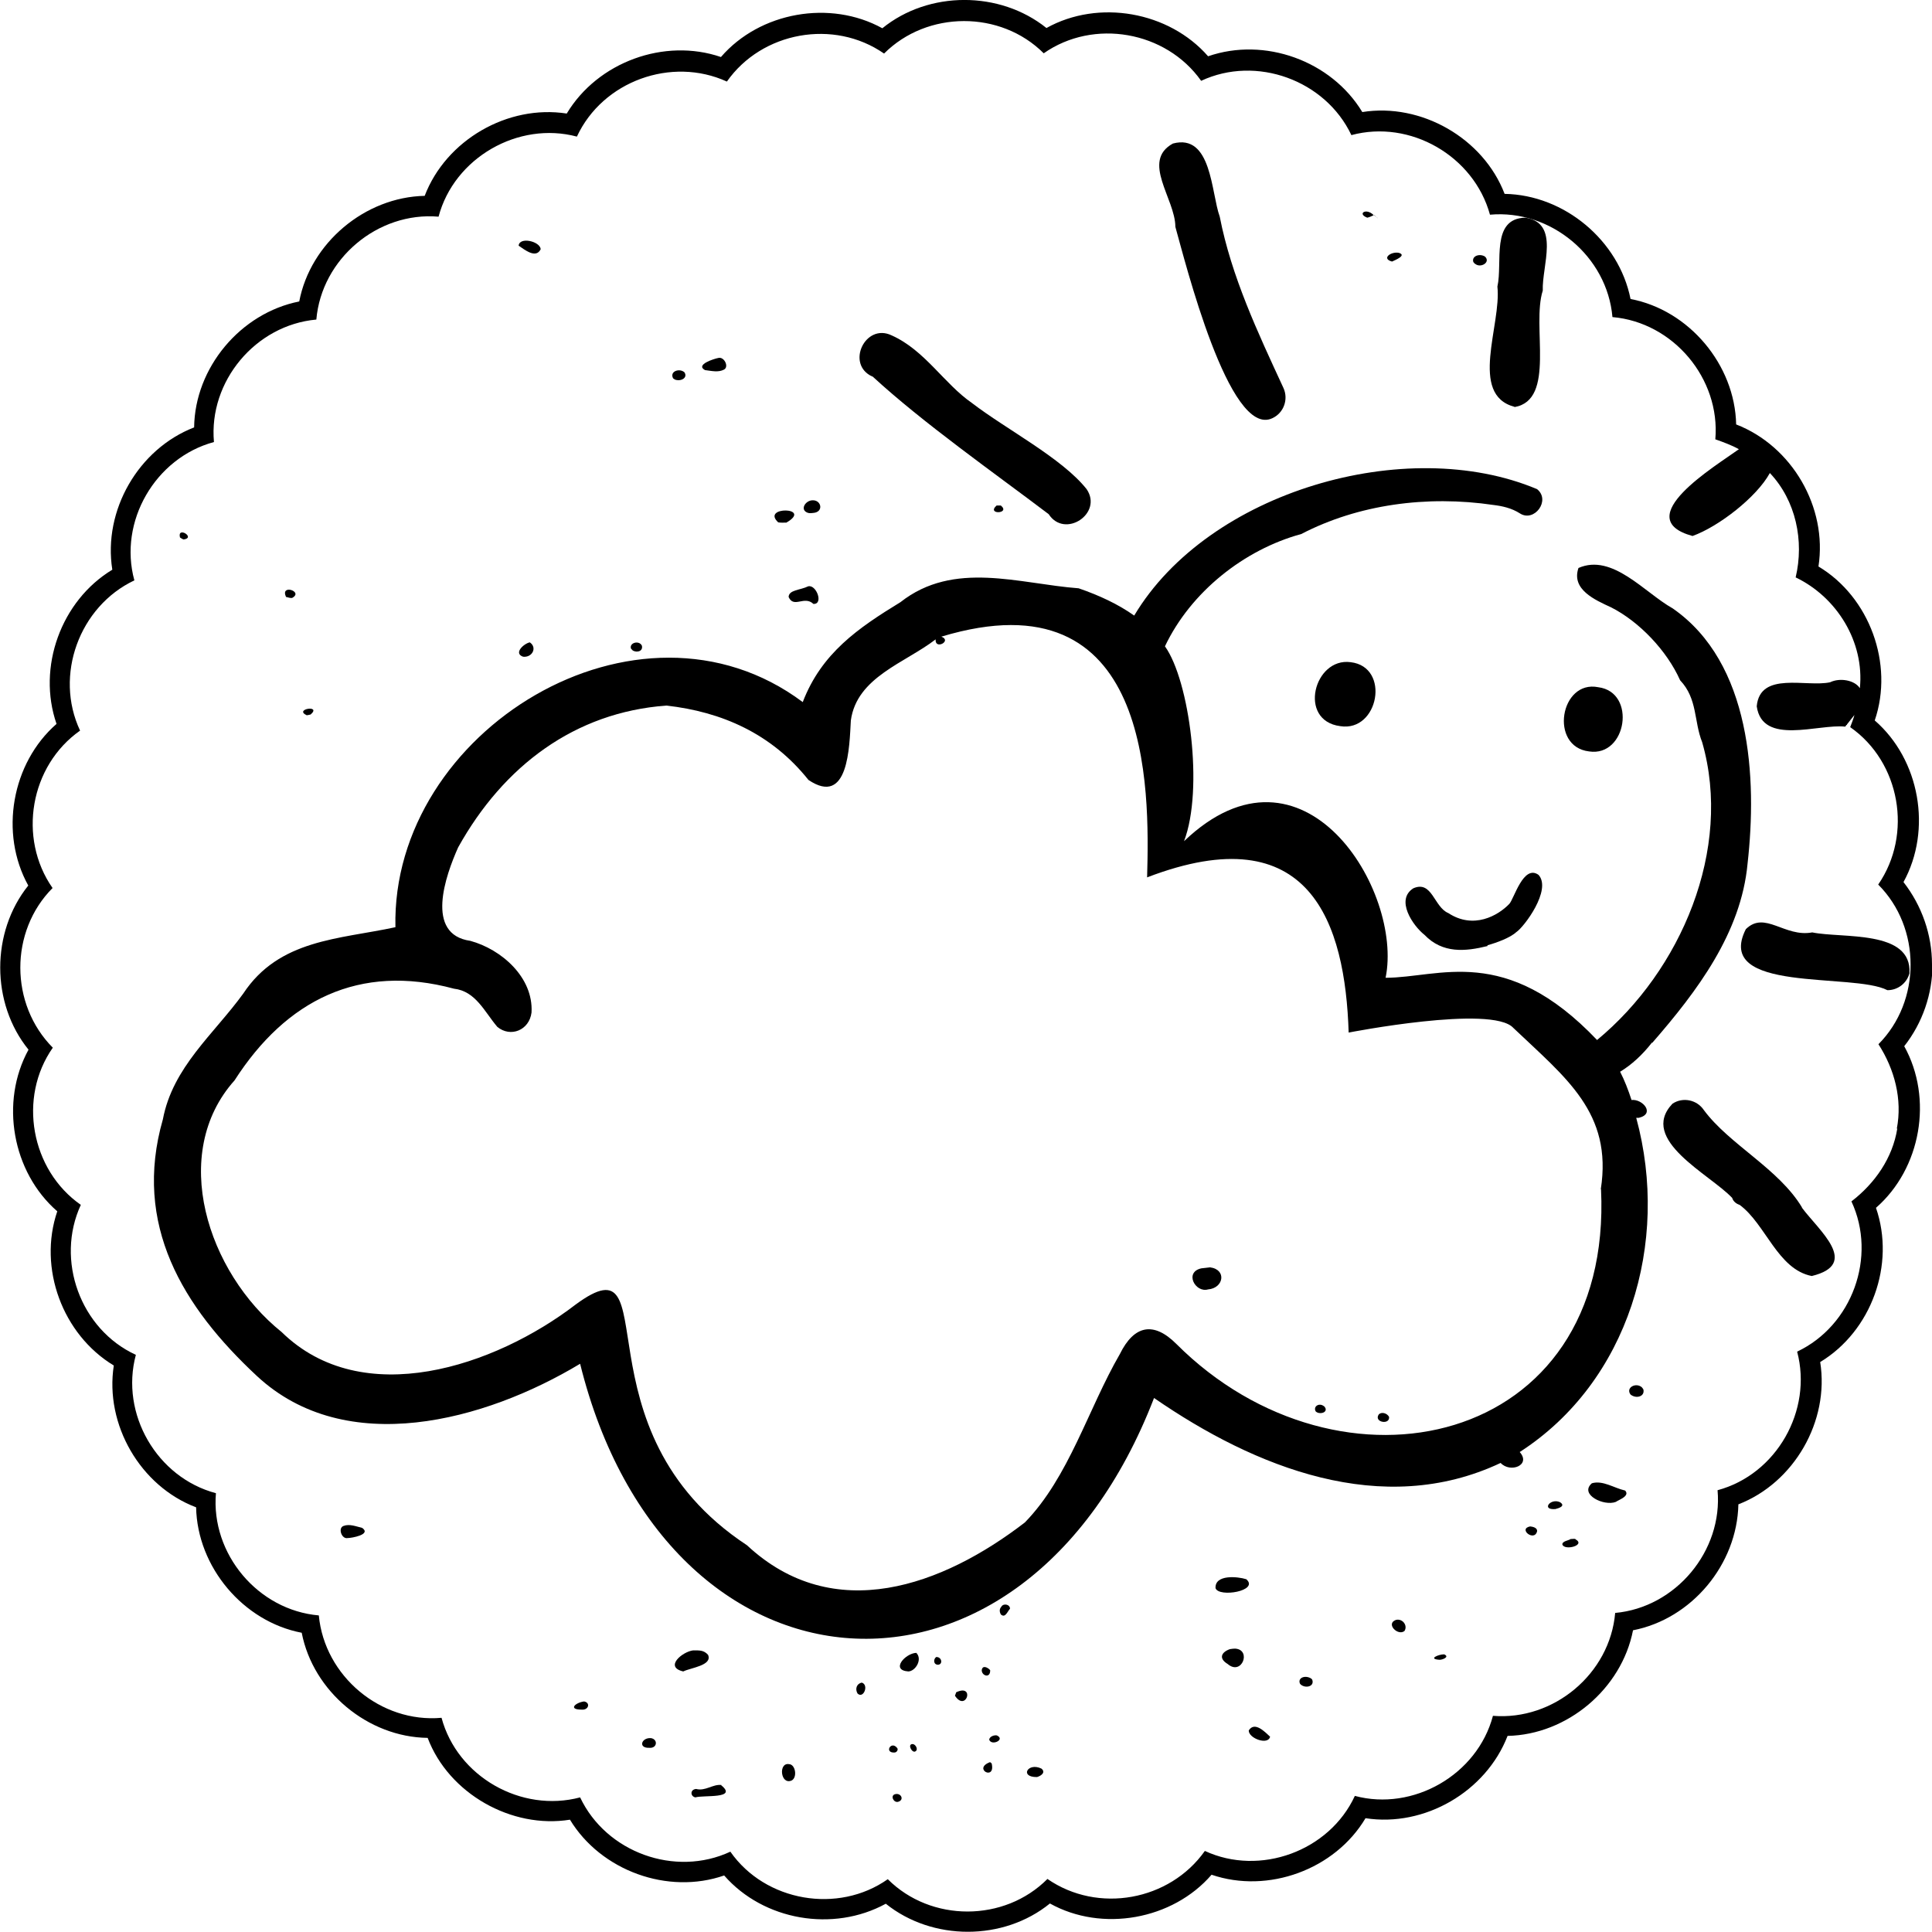 <?xml version="1.0" encoding="UTF-8"?><svg id="b" xmlns="http://www.w3.org/2000/svg" viewBox="0 0 77.93 77.92"><g id="c"><path d="M77.93,38.9c0-1.2-.41-2.37-1.15-3.32,1.16-2.11.66-4.94-1.16-6.52.78-2.28-.21-4.98-2.27-6.21.37-2.39-1.07-4.86-3.32-5.73-.05-2.41-1.9-4.61-4.26-5.06-.47-2.36-2.67-4.2-5.08-4.24-.86-2.25-3.37-3.68-5.74-3.3-1.25-2.07-3.94-3.04-6.22-2.25-1.58-1.81-4.42-2.31-6.52-1.14-1.88-1.51-4.75-1.51-6.62.01-2.1-1.16-4.94-.66-6.51,1.16-2.28-.78-4.97.2-6.22,2.28-2.38-.37-4.87,1.07-5.73,3.32-2.41.05-4.61,1.9-5.06,4.26-2.37.47-4.21,2.67-4.24,5.08-2.25.87-3.68,3.35-3.3,5.74-2.07,1.25-3.04,3.94-2.25,6.22-1.81,1.58-2.31,4.41-1.14,6.52-1.51,1.88-1.51,4.75.01,6.62-1.16,2.11-.66,4.94,1.16,6.52-.78,2.29.21,4.97,2.28,6.22-.37,2.38,1.07,4.87,3.32,5.72.05,2.41,1.9,4.61,4.26,5.06.46,2.37,2.67,4.21,5.08,4.24.85,2.25,3.39,3.68,5.74,3.3,1.25,2.06,3.95,3.04,6.22,2.25,1.59,1.82,4.4,2.3,6.52,1.14,1.88,1.51,4.75,1.51,6.62-.01,2.1,1.17,4.95.66,6.52-1.16,2.28.78,4.98-.21,6.21-2.28,2.38.37,4.86-1.07,5.73-3.32,2.41-.05,4.6-1.9,5.06-4.26,2.37-.46,4.2-2.66,4.25-5.08,2.25-.87,3.68-3.36,3.3-5.74,2.07-1.25,3.04-3.94,2.25-6.22,1.82-1.59,2.31-4.41,1.14-6.52.74-.94,1.14-2.11,1.14-3.3M76.53,45.52c-.19,1.19-.9,2.21-1.85,2.94,1.04,2.23.03,5.01-2.19,6.06.63,2.37-.83,4.95-3.21,5.59.22,2.45-1.69,4.73-4.13,4.95-.21,2.45-2.48,4.35-4.93,4.15-.63,2.38-3.22,3.86-5.57,3.23-1.03,2.23-3.83,3.25-6.05,2.22-1.42,2.01-4.31,2.54-6.35,1.13-1.74,1.75-4.7,1.75-6.44.01-2,1.41-4.94.91-6.35-1.11-2.23,1.04-5.01.03-6.06-2.19-2.37.63-4.95-.83-5.59-3.21-2.45.22-4.72-1.68-4.95-4.13-2.45-.21-4.36-2.48-4.15-4.93-2.38-.63-3.87-3.2-3.23-5.58-2.24-1.03-3.25-3.82-2.22-6.05-2.02-1.41-2.54-4.33-1.13-6.34-1.74-1.75-1.75-4.69-.01-6.44-1.41-2.02-.91-4.93,1.11-6.35-1.05-2.23-.03-5.01,2.19-6.06-.65-2.37.84-4.94,3.21-5.58-.22-2.45,1.68-4.72,4.13-4.94.21-2.45,2.48-4.36,4.93-4.15.63-2.38,3.22-3.86,5.58-3.23,1.04-2.24,3.82-3.24,6.05-2.22,1.41-2.01,4.31-2.54,6.34-1.13,1.74-1.74,4.7-1.75,6.44-.01,2.01-1.41,4.93-.9,6.35,1.11,2.22-1.04,5.01-.03,6.06,2.19,2.37-.64,4.94.84,5.59,3.21,2.45-.22,4.73,1.68,4.94,4.13,2.45.21,4.36,2.48,4.15,4.93.31.11.67.24.95.4-.91.66-4.46,2.79-1.87,3.5,1.06-.38,2.59-1.57,3.12-2.54,1.05,1.11,1.39,2.74,1.04,4.21,1.67.8,2.78,2.61,2.59,4.47-.21-.33-.81-.43-1.2-.24-.95.21-2.83-.46-2.96.97.23,1.6,2.48.7,3.57.82l.05-.07s.01,0,.02,0v-.02s.3-.38.3-.38c-.01.07-.14.42-.17.49,2.02,1.41,2.53,4.32,1.13,6.35,1.74,1.74,1.74,4.7.01,6.44.65,1.01.97,2.22.74,3.41"/><path d="M61.16,37.6c.32-.21,1.44-1.71.9-2.31-.61-.44-.99.97-1.18,1.17-.45.47-1.44,1.04-2.46.37-.58-.24-.65-1.33-1.41-1-.73.46-.03,1.5.45,1.88.73.76,1.65.67,2.54.45v-.03c.35-.1.92-.3,1.17-.54"/><path d="M54.48,26.71c-1.48-.2-2.14,2.36-.42,2.58,1.55.25,2.04-2.39.42-2.58"/><path d="M64.1,30.31c1.52.23,1.92-2.39.37-2.59-1.54-.31-1.99,2.4-.37,2.59"/><path d="M66.65,42.06c1.81-2.08,3.58-4.43,3.84-7.22.39-3.45.15-8.1-3.02-10.3-1.13-.63-2.43-2.23-3.8-1.63-.3.87.67,1.29,1.32,1.59,1.14.58,2.25,1.75,2.78,2.94.71.75.55,1.65.89,2.5,1.24,4.32-.86,9.22-4.24,12.01-3.71-3.9-6.36-2.51-8.53-2.51.72-3.5-3.31-10.11-8.13-5.51.8-2.09.22-6.48-.77-7.86,1.04-2.19,3.19-3.9,5.5-4.53,2.29-1.19,5.06-1.57,7.76-1.17.33.04.72.12,1.06.34.58.37,1.25-.53.69-.98-5.27-2.22-13.26.09-16.25,5.1-.65-.46-1.4-.81-2.24-1.1-2.4-.18-5.03-1.14-7.19.56-1.7,1.04-3.18,2.05-3.94,4.03-6.64-4.97-16.61,1.16-16.43,9.08-2.27.49-4.69.48-6.14,2.68-1.19,1.64-2.84,2.96-3.24,5.07-1.22,4.25.8,7.57,3.8,10.36,3.59,3.33,9.19,1.81,13.03-.5,3.47,14.02,17.88,15.05,23.15,1.38,4.07,2.81,9.21,4.87,13.98,2.62.39.42,1.24.09.77-.44,4.39-2.83,6.07-8.45,4.7-13.48.03,0,.07,0,.1,0,.68-.16.16-.77-.29-.72-.13-.4-.28-.79-.46-1.14.46-.28.89-.67,1.28-1.17M64.58,47.97c.49,10.43-10.54,12.83-17.13,6.24-.91-.91-1.7-.77-2.28.41-1.28,2.21-2.05,4.96-3.83,6.79-3.3,2.54-7.7,4.19-11.21.92-7.09-4.67-3.12-12.5-6.91-9.71-3.26,2.5-8.6,4.3-11.86,1.11-3-2.41-4.54-7.2-1.9-10.15,2.08-3.24,5.03-4.73,8.85-3.7.88.1,1.23.93,1.75,1.54.53.44,1.29.14,1.38-.58.08-1.42-1.22-2.55-2.47-2.89-1.84-.26-1-2.63-.49-3.77,1.83-3.29,4.71-5.45,8.4-5.72,2.23.25,4.24,1.13,5.73,3,1.62,1.09,1.65-1.35,1.71-2.4.24-1.75,2.19-2.32,3.42-3.27-.04.44.68.06.23-.11,8.51-2.57,8.4,6.12,8.3,9.71,6.6-2.53,7.99,1.87,8.13,6.26,0,0,5.78-1.13,6.64-.19,2.12,2.02,4.01,3.42,3.53,6.51"/><path d="M35.19,15.18c2.04,1.88,4.92,3.9,7.11,5.56.65,1,2.2-.03,1.53-1.01-.99-1.25-3.24-2.41-4.62-3.47-1.13-.78-1.9-2.13-3.24-2.73-1.07-.52-1.87,1.17-.78,1.66"/><path d="M47.41,9.15c.39,1.38,2.17,8.54,3.91,7.72.46-.21.66-.76.45-1.22-1.04-2.25-2.1-4.5-2.57-6.91-.35-.96-.32-3.37-1.89-2.95-1.29.71.09,2.22.1,3.35"/><path d="M61.09,16.42c1.68-.29.68-3.26,1.14-4.7-.04-.99.71-2.72-.7-2.94-1.41.03-.91,1.81-1.13,2.78.17,1.54-1.17,4.36.69,4.85"/><path d="M76.14,39.94c.4,0,.77-.27.88-.68.11-1.77-2.71-1.4-3.92-1.65-1.12.21-1.91-.89-2.68-.13-1.31,2.6,4.32,1.74,5.71,2.46"/><path d="M72.69,48.71c-.94-1.57-2.93-2.54-3.96-3.93-.28-.42-.85-.54-1.27-.26-1.38,1.46,1.52,2.85,2.41,3.8.04.14.17.24.3.28,1.05.77,1.53,2.6,2.91,2.87,1.97-.48.29-1.83-.4-2.76"/><path d="M65.54,60.12c-.44-.1-.89-.42-1.33-.29-.52.45.49.94.97.75.08-.07.59-.23.37-.46"/><path d="M28.56,66.75c-.17-.19-.34-.18-.6-.18-.43.05-1.18.67-.4.85.3-.15,1.19-.24,1-.67"/><path d="M50.27,63.7c-.35-.11-1.27-.2-1.24.36.13.39,1.78.11,1.24-.36"/><path d="M29.1,72c-.35-.04-.65.26-1.02.16-.25.02-.24.3-.03.34.31-.1,1.73.07,1.04-.49"/><path d="M49.83,66.5c-.05,0-.11,0-.22.02-.34.12-.47.37-.09.6.57.49.97-.57.31-.62"/><path d="M14.61,61.63c-.25-.06-.51-.17-.75-.08-.24.08-.08.54.16.49.16,0,.97-.14.59-.41"/><path d="M36.96,66.67c-.45.02-1.05.7-.32.75.29-.01.58-.49.32-.75"/><path d="M50.37,69.8c-.01.32.79.61.86.25-.21-.19-.62-.63-.86-.25"/><path d="M31.83,71.16c-.44-.08-.35.85.1.66.24-.12.16-.65-.1-.66"/><path d="M42.01,71.34c-.55-.27-.9.35-.18.34.17-.05.36-.19.18-.34"/><path d="M56.31,65.34c-.43.15.07.66.34.45.14-.21-.06-.51-.34-.45"/><path d="M52.86,67.69c-.24-.13-.53,0-.42.23.17.2.6.13.49-.17-.02-.02-.04-.05-.07-.06"/><path d="M63.55,62.08c-.05-.02-.11,0-.2,0-.07.06-.34.08-.33.22.09.26.96.03.53-.21"/><path d="M34.59,68.31c.24.23.47-.35.17-.44-.2.04-.28.25-.17.44"/><path d="M26.26,70.11c-.39-.03-.53.41-.07.39.32.03.36-.34.07-.39"/><path d="M66.24,55.97c-.24-.23-.68,0-.47.28.22.18.58.09.52-.2-.02-.03-.03-.06-.06-.08"/><path d="M62.92,60.59c-.39-.17-.76.33-.18.28.16-.04.42-.13.18-.28"/><path d="M23.56,68.63c-.36.05-.65.33-.1.33.28.03.37-.28.1-.33"/><path d="M39.93,71.08c-.71.27.24.77.07.05-.03-.02-.05-.05-.07-.05"/><path d="M38.57,68.26s-.03.09-.05.14c.45.68.82-.5.05-.14"/><path d="M40.39,64.81c-.07.08-.09.18-.02.31.18.16.26-.11.37-.23,0-.18-.27-.23-.35-.08"/><path d="M36.11,72.37c-.21.05-.07.35.11.31.27-.07.13-.37-.11-.31"/><path d="M61.72,61.57c-.5.1.17.63.28.2.02-.15-.18-.19-.28-.2"/><path d="M55.61,57.06c-.2.31.46.43.42.09-.09-.16-.32-.21-.42-.09"/><path d="M53.4,56.72c-.19-.15-.44.01-.33.21.14.14.48.06.39-.14-.02-.02-.03-.05-.05-.07"/><path d="M36.19,70.51c-.25-.32-.54.21-.1.18.09-.01.15-.12.1-.18"/><path d="M36.8,70.35c-.21.01,0,.39.13.29.12-.07,0-.3-.13-.29"/><path d="M40.21,70c-.11-.02-.29.04-.31.17.09.27.67,0,.31-.17"/><path d="M58.25,66.73c-.23,0-.67.19-.18.22.12,0,.42-.12.18-.22"/><path d="M37.76,66.84c-.12.09-.11.31.08.31.21-.02.14-.33-.08-.31"/><path d="M39.94,67.37c-.08-.1-.31-.23-.34,0,0,.23.35.34.34,0"/><path d="M55.15,8.78c.09-.02.18-.06.26-.1-.3-.31-.68-.06-.26.1"/><path d="M55.56,8.8s-.08-.08-.12-.12c0,0-.01,0-.02,0,.05.03.09.08.14.11"/><path d="M48.81,51.12c-.11.01-.23.03-.35.04-.7.15-.25,1,.27.85.63-.05.76-.8.08-.89"/><path d="M31.81,24.08c.21.47.63-.07,1,.28.42.02.12-.79-.21-.71-.33.16-.78.14-.79.43"/><path d="M28.45,14.93c.25.03.52.1.75-.02.22-.11.01-.54-.23-.47-.16.03-.94.27-.53.49"/><path d="M21.81,10.05c-.03-.32-.86-.51-.89-.14.24.16.7.54.89.14"/><path d="M32.6,20.69c.08.02.17,0,.2,0,.43-.03.34-.52-.02-.51-.3,0-.54.4-.18.51"/><path d="M31.39,21.07c.11.02.22.01.33.01,1.09-.63-1.04-.67-.33-.01"/><path d="M21.37,25.91c-.24.05-.67.44-.27.58.37.04.58-.37.27-.58"/><path d="M27.22,15.31c.25.09.53-.07.39-.29-.19-.18-.61-.05-.46.24.03.02.05.04.08.05"/><path d="M59.5,10.64c.22.19.64-.06.4-.29-.22-.14-.55-.02-.47.22.02.02.04.05.06.07"/><path d="M56.15,10.55c.13-.06.6-.25.28-.35-.31-.07-.73.23-.28.35"/><path d="M12.37,28.85c.05,0,.1-.02.16-.03.46-.4-.69-.22-.16.03"/><path d="M40.37,20.39c-.06,0-.11,0-.17,0-.43.38.58.34.17,0"/><path d="M25.51,26.23c.19.12.44.03.38-.19-.11-.22-.51-.12-.44.12.02.02.04.05.06.06"/><path d="M11.78,24.12c.49-.26-.5-.58-.24-.04.07.01.16.05.24.04"/><path d="M7.41,21.76c.5-.07-.27-.55-.15-.08.05.03.1.07.15.08"/></g></svg>